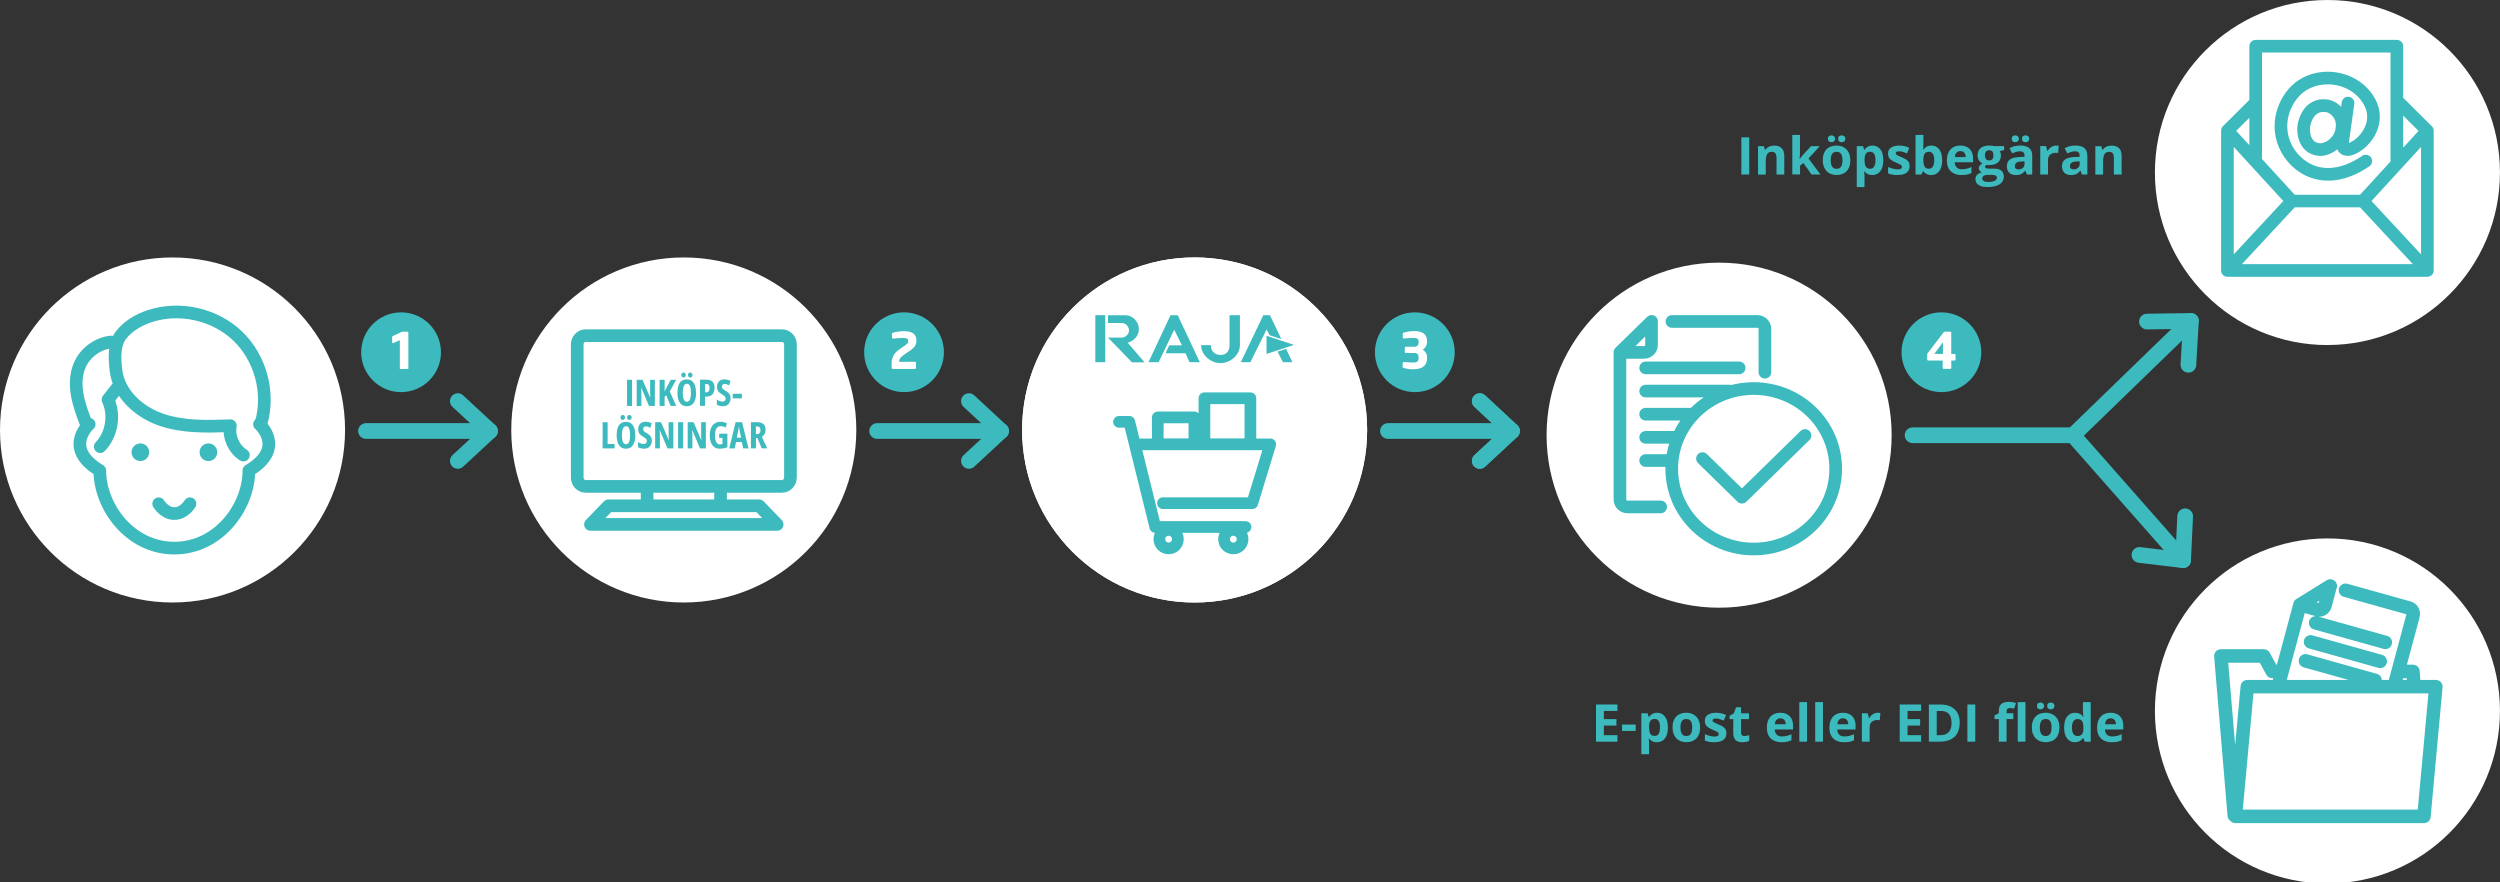 <?xml version="1.0" encoding="UTF-8"?>
<svg xmlns="http://www.w3.org/2000/svg" viewBox="0 0 648.01 228.63">
  <rect x="0" y="0" width="648.01" height="228.63" fill="#333333" stroke="none"/>
  <defs>
    <style>
      .cls-1 {
        stroke-width: 3.03px;
      }

      .cls-1, .cls-2, .cls-3, .cls-4, .cls-5, .cls-6 {
        fill: none;
        stroke: #3cbabe;
        stroke-linecap: round;
        stroke-linejoin: round;
      }

      .cls-2 {
        stroke-width: 3.5px;
      }

      .cls-7 {
        fill: #fff;
      }

      .cls-3 {
        stroke-width: 4.07px;
      }

      .cls-4 {
        stroke-width: 3.28px;
      }

      .cls-8 {
        isolation: isolate;
      }

      .cls-5 {
        stroke-width: 3.28px;
      }

      .cls-6 {
        stroke-width: 3.28px;
      }

      .cls-9 {
        fill: #3cbabe;
      }
    </style>
  </defs>
  <g id="info-process-achats-multi">
    <polyline class="cls-3" points="495.75 112.82 537.34 112.82 565.87 145.2"/>
    <polyline class="cls-3" points="566.4 133.82 565.87 145.2 554.55 143.84"/>
    <path class="cls-7" d="M603.28,89.43c24.69,0,44.72-20.01,44.72-44.72S627.99,0,603.28,0s-44.72,20.01-44.72,44.72,20.01,44.72,44.72,44.72"/>
    <path class="cls-7" d="M603.28,229c24.69,0,44.72-20.01,44.72-44.72s-20.01-44.72-44.72-44.72-44.72,20.01-44.72,44.72,20.01,44.72,44.72,44.72"/>
    <path class="cls-7" d="M445.6,157.52c24.69,0,44.72-20.01,44.72-44.72s-20.01-44.72-44.72-44.72-44.72,20.01-44.72,44.72,20.01,44.72,44.72,44.72"/>
    <path class="cls-4" d="M441.29,118.87l10.23,10.01,16.35-16M475.82,121.51c0,11.48-9.52,20.8-21.25,20.8s-21.25-9.31-21.25-20.8,9.51-20.8,21.25-20.8,21.25,9.31,21.25,20.8ZM419.88,91.33l8.2-8.01v6.1c0,1.06-.88,1.92-1.96,1.92h-6.23ZM430.45,131.4h-8.59c-1.09,0-1.96-.86-1.96-1.93v-38.15s8.09-7.91,8.2-8.01M433.38,83.32h22.13c1.09,0,1.96.86,1.96,1.92v11.24M426.56,119.37h6.7M426.56,113.36h8.2M426.56,107.36h11.97M426.56,101.37h21.83M426.56,95.36h24.24"/>
    <line class="cls-3" x1="537.34" y1="112.82" x2="567.9" y2="83.19"/>
    <polyline class="cls-3" points="556.5 83.35 567.9 83.19 567.24 94.55"/>
    <path class="cls-4" d="M606.85,34.3c.47-1.68.33-3.52-.71-4.89-.72-.95-1.83-1.98-3.64-2.04-4.09-.17-5.19,4.09-5.36,5.4-.17,1.31,0,5.48,3.85,5.98,2.02.27,5.01-1.43,5.87-4.47l-.02.02ZM608.62,26.71s-1.27,8.87-1.43,10.19c-.17,1.31.59,2.9,3.64.97,3.05-1.93,6.6-7.2,2.63-12.65s-11.74-6.37-16.74-3.08c-4.27,2.82-7.11,9.4-4.48,15.47,2.63,6.07,10.57,11.24,20.98,4.14M621.27,42.3V11.98h-36.59v29.65M584.08,27.18c-3.83,3.82-6.72,6.69-6.72,6.69l16.72,18.25M612.45,52.13l16.72-18.25s-3.09-3.09-7.15-7.12M577.36,70.1l16.72-17.99h18.38l16.72,17.99M629.18,33.88v36.23h-51.82v-36.23"/>
    <path class="cls-2" d="M596.15,156.76l7.86-4.87-1.34,5c-.23.88-1.07,1.39-1.89,1.16l-4.63-1.3v.02ZM590.48,177.93c2.45-9.15,5.68-21.17,5.68-21.17,0,0,7.76-4.8,7.86-4.87M607.96,153c5.93,1.66,16.47,4.6,16.47,4.6.82.23,1.27,1.12,1.04,1.99,0,0-2.43,9.05-4.86,18.12M597.59,171.29l18.04,5.06M598.91,166.37l18.05,5.06M600.23,161.45l18.05,5.06M621.69,174.04h3.76s.11,1.49.27,3.89M579.13,211.34c-.3-3.53-3.47-41.31-3.47-41.31h11.12l2.19,4h2.04M628.29,211.61h-48.87l3.09-33.62h48.87l-3.09,33.62Z"/>
    <path class="cls-9" d="M103.96,101.64c5.71,0,10.34-4.63,10.34-10.34s-4.64-10.34-10.34-10.34-10.34,4.63-10.34,10.34,4.64,10.34,10.34,10.34"/>
    <g class="cls-8">
      <g class="cls-8">
        <path class="cls-7" d="M105.85,95.63h-2.21v-7.44l-1.69.73c-.06.03-.12.04-.16.04-.09,0-.14-.07-.14-.17v-1.48c0-.09.04-.14.13-.18l2.35-1.11c.09-.04.17-.05.3-.05h1.17c.14,0,.25.1.25.25v9.41Z"/>
      </g>
    </g>
    <path class="cls-9" d="M234.33,101.64c5.71,0,10.34-4.63,10.34-10.34s-4.64-10.34-10.34-10.34-10.34,4.63-10.34,10.34,4.64,10.34,10.34,10.34"/>
    <g class="cls-8">
      <g class="cls-8">
        <path class="cls-7" d="M236.05,90.78l-1.11.74c-1.11.74-1.89,1.3-1.89,2.21v.05h4.11c.14,0,.26.1.26.25v1.34c0,.14-.12.26-.26.26h-5.79c-.14,0-.26-.12-.26-.26v-1.33c0-1.43.78-2.6,1.77-3.3l1.2-.85c1.13-.79,1.33-.9,1.33-1.51,0-.56-.33-.78-1.38-.78-.79,0-1.77.09-2.56.17h-.03c-.14,0-.24-.12-.24-.26v-1.01c0-.13.12-.21.25-.25.73-.22,1.81-.4,2.77-.4,2.39,0,3.32.82,3.32,2.48,0,1.05-.53,1.79-1.5,2.44Z"/>
      </g>
    </g>
    <path class="cls-9" d="M366.73,101.64c5.71,0,10.34-4.63,10.34-10.34s-4.64-10.34-10.34-10.34-10.34,4.63-10.34,10.34,4.64,10.34,10.34,10.34"/>
    <g class="cls-8">
      <g class="cls-8">
        <path class="cls-7" d="M366.51,95.74c-1.01,0-2.02-.16-2.69-.37-.13-.04-.25-.12-.25-.25v-1.04c0-.14.1-.24.23-.24h.03c.91.08,1.89.12,2.59.12.92,0,1.29-.39,1.29-1.11v-.23c0-.59-.21-1.12-1.05-1.12h-2.29c-.14,0-.25-.12-.25-.26v-1.11c0-.14.1-.25.25-.25h2.24c.84,0,1.11-.56,1.11-1.13v-.18c0-.59-.27-.98-1.29-.98-.91,0-1.57.07-2.56.16h-.03c-.13,0-.23-.09-.23-.24v-1.04c0-.13.13-.21.26-.25.67-.21,1.64-.4,2.65-.4,2.12,0,3.39.71,3.39,2.66v.18c0,.75-.47,1.6-1.16,1.99.71.38,1.16,1.11,1.16,1.95v.23c0,1.99-1.38,2.87-3.39,2.87Z"/>
      </g>
    </g>
    <path class="cls-9" d="M503.22,101.64c5.71,0,10.34-4.63,10.34-10.34s-4.64-10.34-10.34-10.34-10.34,4.63-10.34,10.34,4.64,10.34,10.34,10.34"/>
    <g class="cls-8">
      <g class="cls-8">
        <path class="cls-7" d="M506.64,93.45h-.86v1.91c0,.14-.1.26-.25.26h-1.73c-.14,0-.25-.12-.25-.26v-1.91h-3.76c-.14,0-.26-.12-.26-.26v-1.26c0-.14.05-.27.14-.4l4.11-5.38c.09-.12.18-.18.34-.18h1.39c.14,0,.26.12.26.26v5.51h.86c.14,0,.26.12.26.26v1.2c0,.14-.12.26-.26.26ZM503.62,88.88c0-.05-.03-.08-.05-.08-.01,0-.03.01-.04.03l-2.04,2.78s-.03.05-.03.08c0,.04.03.05.08.05h2.08v-2.86Z"/>
      </g>
    </g>
    <line class="cls-3" x1="94.87" y1="111.72" x2="127.02" y2="111.72"/>
    <polyline class="cls-3" points="118.67 103.97 127.02 111.72 118.67 119.47"/>
    <line class="cls-3" x1="227.35" y1="111.72" x2="259.5" y2="111.72"/>
    <polyline class="cls-3" points="251.15 103.97 259.5 111.72 251.15 119.47"/>
    <line class="cls-3" x1="359.76" y1="111.72" x2="391.91" y2="111.72"/>
    <polyline class="cls-3" points="383.56 103.97 391.91 111.72 383.56 119.47"/>
    <polyline class="cls-3" points="383.56 103.97 391.89 111.72 383.56 119.47"/>
    <path class="cls-7" d="M44.72,156.17c24.69,0,44.72-20.01,44.72-44.72s-20.01-44.72-44.72-44.72S0,86.75,0,111.45s20.01,44.72,44.72,44.72"/>
    <path class="cls-6" d="M49.25,130.57s-1.49,2.55-4.06,2.55-4.06-2.55-4.06-2.55M67.26,109.96s6.97,6.17-2.75,12.01c0,9.36-7.79,20.1-19.32,20.1s-19.32-10.75-19.32-20.1c-9.72-5.84-2.75-12.01-2.75-12.01"/>
    <path class="cls-9" d="M38.67,117.22c0,1.27-1.03,2.29-2.29,2.29s-2.29-1.03-2.29-2.29,1.03-2.29,2.29-2.29,2.29,1.03,2.29,2.29"/>
    <path class="cls-6" d="M25.98,115.78c3.03-3.17,3.86-8.24,2.01-12.21.85-1.07,1.69-2.14,2.55-3.23M28.77,88.65c-3.46.39-6.63,2.72-8.05,5.89-1.07,2.38-1.16,5.12-.72,7.7s1.37,5.04,2.29,7.5M63.09,117.96c-2.49-1.57-3.89-4.71-3.38-7.61-6.07.21-12.3.41-18.04-1.6-5.74-2.01-10.93-6.75-11.61-12.77-.35-2.99-.57-6.58,1.22-9.01,1.8-2.41,4.53-4.01,7.4-4.98,7.8-2.63,16.98-.57,22.91,5.1,5.93,5.67,8.38,14.73,6.08,22.61"/>
    <path class="cls-7" d="M177.24,156.17c24.69,0,44.72-20.01,44.72-44.72s-20.01-44.72-44.72-44.72-44.72,20.01-44.72,44.72,20.01,44.72,44.72,44.72"/>
    <path class="cls-5" d="M186.77,126.07v4.71M167.73,126.07v4.71M201.44,135.93h-48.39l4.66-4.83h39.06l4.66,4.83ZM202.69,126.07h-50.87c-1.22,0-2.2-1.01-2.2-2.28v-34.51c0-1.25.98-2.28,2.2-2.28h50.87c1.22,0,2.2,1.03,2.2,2.28v34.51c0,1.25-1,2.28-2.2,2.28Z"/>
    <path class="cls-7" d="M309.65,156.17c24.69,0,44.72-20.01,44.72-44.72s-20.01-44.72-44.72-44.72-44.72,20.01-44.72,44.72,20.01,44.72,44.72,44.72"/>
    <path class="cls-7" d="M309.65,156.17c24.69,0,44.72-20.01,44.72-44.72s-20.01-44.72-44.72-44.72-44.72,20.01-44.72,44.72,20.01,44.72,44.72,44.72"/>
    <path class="cls-1" d="M324.11,115.15h-11.92v-11.92h11.92v11.92ZM309.59,115.15h-9.49v-6.96h9.49v6.96ZM322.08,139.75c0,1.33-1.07,2.4-2.4,2.4s-2.4-1.07-2.4-2.4,1.07-2.4,2.4-2.4,2.4,1.07,2.4,2.4ZM305.31,139.75c0,1.33-1.07,2.4-2.4,2.4s-2.4-1.07-2.4-2.4,1.07-2.4,2.4-2.4,2.4,1.07,2.4,2.4ZM294.46,115.18h34.79l-4.65,15.24h-23.15M290.05,109.34h2.66l6.75,27.26h23.38"/>
    <path class="cls-9" d="M293.37,93.88l-6.17-6.38h3.62c.91,0,1.83-.91,1.83-1.81,0-1.1-.92-1.96-1.83-1.96h-3.62v-2.02h4.53c1.83,0,3.47,1.63,3.47,3.64,0,1.63-1.28,3.09-2.91,3.46l4.38,5.1h-3.29v-.02ZM286.48,93.88h-2.57v-12.18h2.57v12.18Z"/>
    <polygon class="cls-9" points="307.28 91.56 302.13 91.56 303.05 89.52 306.36 89.52 304.35 85.46 300.33 93.88 297.69 93.88 303.41 81.71 305.28 81.71 310.99 93.88 308.33 93.88 307.28 91.56"/>
    <path class="cls-9" d="M321.39,89.46c0,2.55-2.46,4.66-5.03,4.66s-5.03-2.11-5.03-4.66h2.51c0,1.81,1.33,2.55,2.52,2.55,1.27,0,2.34-.74,2.34-2.55v-7.76h2.69v7.76Z"/>
    <path class="cls-9" d="M334.99,93.88h-2.46l-1.37-2.73,2.19-.72,1.65,3.46ZM324.08,93.88h-2.46l5.83-12.18h1.72l2.97,6.2-3.06-1.01-.77-1.51-4.21,8.5h-.02Z"/>
    <polygon class="cls-9" points="328.29 91.74 328.29 87.05 335.4 89.39 328.29 91.74"/>
    <path class="cls-9" d="M51.73,117.22c0,1.27,1.03,2.29,2.29,2.29s2.29-1.03,2.29-2.29-1.03-2.29-2.29-2.29-2.29,1.03-2.29,2.29"/>
  </g>
  <g id="info-orga-achats-simp">
    <g>
      <path class="cls-9" d="M451.37,45.24v-9.64h2.04v9.64h-2.04Z"/>
      <path class="cls-9" d="M459.87,37.73c.79,0,1.42.21,1.9.64.48.43.72,1.12.72,2.06v4.81h-2.01v-4.3c0-.53-.1-.92-.29-1.19-.19-.27-.49-.4-.9-.4-.62,0-1.04.21-1.26.63-.22.42-.34,1.02-.34,1.81v3.47h-2.01v-7.37h1.54l.27.94h.11c.16-.25.35-.46.59-.62s.5-.27.78-.35c.29-.08.59-.11.89-.11Z"/>
      <path class="cls-9" d="M466.56,34.98v4.59c0,.28-.01.55-.03.83-.02.28-.05.55-.07.83h.03c.14-.19.28-.38.42-.57.14-.19.29-.37.46-.55l2.06-2.24h2.27l-2.93,3.2,3.11,4.17h-2.32l-2.12-2.99-.86.69v2.29h-2.01v-10.26h2.01Z"/>
      <path class="cls-9" d="M479.62,41.54c0,.62-.08,1.16-.25,1.63-.17.47-.4.88-.72,1.2-.31.33-.69.58-1.13.74s-.94.25-1.49.25c-.52,0-.99-.08-1.43-.25-.43-.17-.81-.41-1.13-.74-.32-.33-.56-.73-.74-1.2-.17-.47-.26-1.02-.26-1.63,0-.82.14-1.51.43-2.08.29-.57.7-1,1.24-1.29.54-.29,1.18-.44,1.92-.44.69,0,1.3.15,1.83.44.53.29.95.73,1.26,1.29.3.57.46,1.26.46,2.08ZM473.79,35.98c0-.31.09-.54.27-.68.18-.14.39-.21.65-.21s.47.07.65.21.28.37.28.68c0,.29-.09.51-.28.66-.18.15-.4.22-.65.22s-.47-.07-.65-.22c-.18-.14-.27-.36-.27-.66ZM474.53,41.54c0,.48.05.89.16,1.22.11.33.27.58.49.75.22.17.52.25.88.25s.64-.08.87-.25c.22-.17.38-.42.49-.75.1-.33.16-.74.16-1.22s-.05-.89-.16-1.22-.27-.57-.49-.73c-.22-.16-.52-.24-.88-.24-.53,0-.92.18-1.16.55-.24.36-.36.91-.36,1.64ZM476.45,35.98c0-.31.09-.54.27-.68.18-.14.4-.21.66-.21s.47.07.66.21c.19.14.28.37.28.68,0,.29-.09.51-.28.66-.19.15-.41.22-.66.22-.26,0-.48-.07-.66-.22-.18-.14-.27-.36-.27-.66Z"/>
      <path class="cls-9" d="M485.38,37.73c.83,0,1.5.32,2.01.97.51.65.77,1.59.77,2.84,0,.84-.12,1.54-.36,2.11-.24.57-.58,1-1,1.29-.43.29-.92.43-1.47.43-.36,0-.66-.04-.92-.13s-.47-.21-.65-.35c-.18-.14-.34-.29-.47-.46h-.11c.03.18.06.36.08.54.02.18.03.37.03.54v2.97h-2.01v-10.61h1.63l.28.96h.09c.13-.2.29-.38.48-.55.19-.17.42-.3.68-.4s.57-.15.93-.15ZM484.74,39.34c-.35,0-.63.07-.84.22-.21.14-.36.36-.45.65s-.15.66-.15,1.1v.22c0,.47.04.88.13,1.21.09.33.24.58.46.75.21.17.51.26.88.26.31,0,.56-.09.76-.26.2-.17.35-.42.45-.75.1-.33.15-.74.15-1.22,0-.72-.11-1.26-.34-1.63-.22-.36-.57-.55-1.04-.55Z"/>
      <path class="cls-9" d="M494.97,43.05c0,.5-.12.92-.35,1.27-.24.34-.59.61-1.05.78s-1.05.27-1.74.27c-.51,0-.96-.03-1.32-.1-.37-.07-.74-.18-1.11-.33v-1.66c.4.18.83.33,1.29.45s.86.17,1.21.17c.39,0,.67-.06.84-.17s.25-.27.25-.46c0-.12-.03-.23-.1-.33-.07-.1-.21-.21-.44-.34-.22-.12-.58-.29-1.05-.49-.46-.19-.84-.39-1.14-.59-.3-.2-.52-.43-.66-.7-.14-.27-.21-.61-.21-1.03,0-.68.26-1.19.79-1.54s1.24-.52,2.13-.52c.46,0,.89.05,1.31.14.42.09.84.24,1.28.44l-.61,1.45c-.37-.16-.71-.29-1.03-.39-.32-.1-.65-.15-.99-.15-.29,0-.52.04-.67.12-.15.08-.22.2-.22.36,0,.12.04.22.12.32.08.09.23.19.45.31s.55.26.98.43c.42.17.78.35,1.09.54.31.19.54.42.71.69s.25.63.25,1.06Z"/>
      <path class="cls-9" d="M498.55,34.98v2.39c0,.28,0,.55-.02.82-.01.27-.03.48-.06.63h.08c.19-.3.46-.56.79-.77.33-.21.77-.32,1.3-.32.83,0,1.5.32,2.01.97.51.65.77,1.59.77,2.84,0,.84-.12,1.54-.36,2.11s-.57,1-1,1.29c-.43.29-.92.43-1.48.43s-.97-.1-1.28-.29c-.31-.19-.56-.41-.76-.65h-.14l-.34.81h-1.54v-10.26h2.01ZM499.99,39.34c-.35,0-.63.07-.84.22-.21.14-.36.36-.45.65-.09.29-.15.66-.16,1.1v.22c0,.72.11,1.26.32,1.64s.6.57,1.15.57c.41,0,.74-.19.99-.57.24-.38.37-.93.37-1.66s-.12-1.26-.37-1.63c-.25-.36-.58-.55-1.01-.55Z"/>
      <path class="cls-9" d="M508.12,37.73c.68,0,1.27.13,1.76.39.49.26.87.64,1.14,1.14.27.5.4,1.1.4,1.82v.98h-4.75c.02.57.19,1.01.51,1.33s.76.48,1.33.48c.47,0,.9-.05,1.29-.15.39-.1.79-.24,1.21-.43v1.56c-.36.18-.75.31-1.14.4-.4.08-.88.12-1.45.12-.74,0-1.39-.14-1.96-.41-.57-.27-1.02-.69-1.34-1.25-.32-.56-.48-1.26-.48-2.11s.15-1.58.44-2.15.7-1,1.22-1.29c.52-.29,1.13-.43,1.83-.43ZM508.13,39.16c-.39,0-.71.12-.97.38-.26.25-.41.64-.45,1.18h2.82c0-.3-.06-.56-.16-.8-.1-.23-.26-.42-.46-.55-.2-.14-.46-.2-.78-.2Z"/>
      <path class="cls-9" d="M515.21,48.48c-1.03,0-1.81-.18-2.36-.54s-.81-.86-.81-1.51c0-.44.14-.82.42-1.11.28-.3.68-.51,1.22-.64-.21-.09-.39-.23-.54-.43-.15-.2-.23-.41-.23-.64,0-.28.08-.52.24-.7.16-.19.4-.37.71-.55-.39-.17-.69-.43-.92-.8s-.34-.8-.34-1.31c0-.54.12-.99.35-1.37.24-.38.58-.66,1.03-.86.45-.2,1-.3,1.65-.3.14,0,.29,0,.47.03.18.02.35.04.5.06.15.02.25.04.31.05h2.57v1.02l-1.15.3c.11.16.18.34.24.52s.08.38.08.59c0,.79-.28,1.41-.83,1.85s-1.32.66-2.3.66c-.23-.01-.45-.03-.66-.05-.1.08-.18.16-.23.25s-.08.18-.08.28.04.18.12.24c.08.06.21.11.37.14.17.03.37.05.62.05h1.25c.81,0,1.42.17,1.85.52.42.35.64.86.64,1.53,0,.86-.36,1.53-1.08,2s-1.75.71-3.09.71ZM515.3,47.17c.48,0,.89-.04,1.24-.13.35-.09.61-.22.79-.38s.28-.36.28-.59c0-.18-.05-.33-.16-.44s-.27-.18-.49-.23c-.22-.04-.5-.07-.83-.07h-1.04c-.25,0-.47.04-.66.12-.2.08-.35.19-.46.33s-.17.31-.17.5c0,.28.13.49.4.65.27.16.64.24,1.12.24ZM515.62,41.58c.38,0,.65-.12.83-.35.18-.23.26-.55.26-.95,0-.44-.09-.78-.27-1-.18-.22-.46-.33-.82-.33s-.65.11-.83.33c-.18.22-.28.55-.28,1,0,.4.09.72.27.95.18.23.46.35.83.35Z"/>
      <path class="cls-9" d="M523.7,37.72c.99,0,1.75.22,2.27.65s.79,1.09.79,1.96v4.91h-1.4l-.39-1h-.05c-.21.26-.43.48-.65.65s-.47.29-.76.37c-.29.08-.63.12-1.04.12-.43,0-.83-.08-1.17-.25s-.62-.42-.81-.77c-.2-.34-.3-.78-.3-1.31,0-.78.27-1.36.82-1.73.55-.37,1.37-.58,2.47-.62l1.28-.04v-.32c0-.39-.1-.67-.3-.85-.2-.18-.48-.27-.84-.27s-.71.05-1.05.15c-.34.1-.69.23-1.03.38l-.67-1.36c.39-.21.83-.37,1.31-.49.49-.12.99-.18,1.51-.18ZM521.44,35.98c0-.31.09-.54.27-.68s.39-.21.65-.21.47.07.65.21.28.37.28.68c0,.29-.09.51-.28.66-.18.15-.4.22-.65.22s-.47-.07-.65-.22c-.18-.14-.27-.36-.27-.66ZM524.77,41.83l-.78.03c-.65.02-1.1.13-1.35.35-.25.22-.38.5-.38.85,0,.31.09.53.27.66.18.13.42.19.71.19.43,0,.79-.13,1.09-.38.3-.25.44-.62.44-1.09v-.61ZM524.1,35.98c0-.31.09-.54.27-.68s.4-.21.66-.21.47.07.66.21.28.37.28.68c0,.29-.09.51-.28.66-.19.15-.41.22-.66.22-.26,0-.48-.07-.66-.22-.18-.14-.27-.36-.27-.66Z"/>
      <path class="cls-9" d="M532.95,37.73c.1,0,.22,0,.35.02.13.01.24.03.33.04l-.15,1.88c-.07-.02-.16-.04-.28-.05-.12-.01-.22-.02-.31-.02-.26,0-.51.03-.75.1-.24.07-.46.17-.66.32-.19.15-.35.34-.46.58-.11.24-.17.53-.17.88v3.75h-2.01v-7.37h1.52l.3,1.24h.1c.15-.25.33-.48.54-.69.22-.21.47-.38.75-.5.28-.12.58-.19.91-.19Z"/>
      <path class="cls-9" d="M537.99,37.72c.99,0,1.75.22,2.27.65s.79,1.09.79,1.96v4.91h-1.4l-.39-1h-.05c-.21.26-.43.48-.65.65-.22.17-.47.29-.76.37-.29.08-.63.12-1.04.12-.44,0-.83-.08-1.17-.25-.35-.17-.62-.42-.81-.77-.2-.34-.3-.78-.3-1.31,0-.78.27-1.36.82-1.73.55-.37,1.37-.58,2.47-.62l1.28-.04v-.32c0-.39-.1-.67-.3-.85-.2-.18-.48-.27-.84-.27s-.71.05-1.05.15c-.34.1-.69.23-1.03.38l-.67-1.36c.39-.21.83-.37,1.32-.49.49-.12.99-.18,1.51-.18ZM539.05,41.83l-.78.03c-.65.02-1.1.13-1.35.35-.25.22-.38.5-.38.85,0,.31.09.53.27.66.18.13.42.19.71.19.43,0,.79-.13,1.09-.38.3-.25.45-.62.45-1.09v-.61Z"/>
      <path class="cls-9" d="M547.31,37.73c.79,0,1.42.21,1.9.64.48.43.72,1.12.72,2.06v4.81h-2.01v-4.3c0-.53-.09-.92-.29-1.19-.19-.27-.49-.4-.9-.4-.62,0-1.03.21-1.26.63-.22.42-.34,1.02-.34,1.81v3.47h-2.01v-7.37h1.54l.27.94h.11c.16-.25.36-.46.59-.62.23-.16.5-.27.78-.35.29-.08.58-.11.89-.11Z"/>
    </g>
    <g>
      <path class="cls-9" d="M162.53,105.22v-6.78h1.3v6.78h-1.3Z"/>
      <path class="cls-9" d="M169.75,105.22h-1.53l-1.99-4.73h-.04c.02.22.03.43.04.62s.02.37.02.53c0,.16,0,.31,0,.44v3.15h-1.22v-6.78h1.52l1.98,4.62h.04c-.01-.21-.02-.41-.03-.6,0-.18-.02-.36-.02-.51,0-.16,0-.3,0-.43v-3.08h1.22v6.78Z"/>
      <path class="cls-9" d="M175.28,105.22h-1.44l-1.15-2.76-.42.38v2.38h-1.3v-6.78h1.3v3.13c.03-.12.08-.26.15-.41.07-.15.16-.32.26-.51l1.19-2.21h1.4l-1.66,3.02,1.67,3.76Z"/>
      <path class="cls-9" d="M180.43,101.82c0,.54-.05,1.02-.15,1.45-.1.43-.25.8-.45,1.1-.2.3-.45.54-.75.7-.3.16-.65.24-1.06.24s-.76-.08-1.07-.24c-.3-.16-.55-.4-.75-.7-.2-.31-.35-.67-.45-1.1-.1-.43-.15-.91-.15-1.45,0-.76.09-1.4.27-1.92s.45-.91.81-1.17c.36-.26.8-.39,1.33-.39s1,.14,1.35.42c.35.28.62.68.79,1.2.17.52.26,1.14.26,1.86ZM176.61,97.21c0-.21.05-.37.16-.48.11-.11.24-.16.41-.16s.32.06.42.17.16.27.16.47-.05.35-.16.46-.25.17-.42.17-.31-.05-.41-.16-.16-.26-.16-.47ZM176.97,101.82c0,.52.04.95.12,1.3.08.35.2.61.36.78.16.17.35.26.58.26s.43-.09.59-.26c.16-.17.27-.43.35-.77.08-.35.12-.79.12-1.32,0-.79-.09-1.39-.26-1.77-.18-.39-.44-.58-.79-.58-.23,0-.43.09-.58.26-.16.18-.28.44-.36.79-.08.35-.12.78-.12,1.3ZM178.33,97.21c0-.21.05-.37.16-.48.11-.11.25-.16.42-.16s.32.06.42.17c.1.11.16.27.16.47s-.05.35-.16.46c-.11.11-.25.17-.42.17s-.32-.05-.42-.17c-.1-.11-.16-.26-.16-.46Z"/>
      <path class="cls-9" d="M183.17,98.43c.69,0,1.2.18,1.54.54.34.36.5.88.5,1.56,0,.34-.04.66-.13.93-.08.28-.21.52-.39.72-.17.2-.39.36-.65.46s-.57.16-.93.16h-.36v2.4h-1.3v-6.78h1.72ZM183.07,99.54h-.32v2.16h.23c.21,0,.38-.04.52-.12.14-.08.24-.2.32-.37.07-.17.11-.39.11-.67,0-.35-.07-.6-.21-.76s-.35-.24-.64-.24Z"/>
      <path class="cls-9" d="M189.38,103.23c0,.41-.08.77-.25,1.08-.16.31-.39.56-.69.73-.3.18-.65.26-1.05.26-.19,0-.37-.01-.55-.04-.18-.02-.35-.06-.52-.12-.17-.05-.34-.13-.51-.21v-1.33c.25.16.5.28.77.37.27.08.51.12.74.12.17,0,.31-.03.42-.1.11-.06.19-.15.25-.26.05-.11.08-.24.08-.38,0-.15-.02-.28-.07-.39-.05-.11-.13-.23-.27-.34-.13-.11-.32-.24-.58-.39-.2-.12-.38-.24-.54-.36-.16-.12-.29-.26-.41-.41-.11-.15-.2-.32-.26-.52-.06-.2-.09-.43-.09-.7,0-.38.07-.72.23-1.01.15-.29.37-.51.66-.67.29-.16.64-.24,1.04-.23.28,0,.54.04.81.11s.52.18.76.32l-.36,1.15c-.22-.13-.43-.23-.62-.29-.19-.06-.38-.09-.55-.09-.15,0-.27.03-.37.08-.1.06-.18.14-.23.23-.05.1-.08.21-.08.34,0,.16.03.3.07.41.05.11.14.22.28.33.14.11.34.23.6.38.28.16.52.34.71.52.19.18.33.39.43.62s.14.49.14.79Z"/>
      <path class="cls-9" d="M189.92,103.26v-1.19h2.37v1.19h-2.37Z"/>
      <path class="cls-9" d="M156.2,116.22v-6.78h1.3v5.65h1.8v1.13h-3.11Z"/>
      <path class="cls-9" d="M164.67,112.82c0,.54-.05,1.02-.15,1.45-.1.43-.25.8-.45,1.1-.2.3-.45.53-.75.7-.3.16-.66.24-1.06.24s-.76-.08-1.07-.24c-.3-.16-.55-.4-.75-.7-.2-.31-.35-.67-.45-1.1-.1-.43-.15-.91-.15-1.45,0-.76.09-1.4.27-1.92.18-.52.45-.91.81-1.17.36-.26.8-.39,1.33-.39s1,.14,1.35.42c.35.28.62.68.79,1.2.17.52.26,1.14.26,1.86ZM160.84,108.21c0-.21.05-.37.16-.48.11-.11.24-.16.41-.16s.32.06.42.17c.11.11.16.27.16.47s-.05.35-.16.46c-.1.11-.25.17-.42.17s-.31-.05-.41-.16c-.1-.11-.16-.26-.16-.47ZM161.2,112.82c0,.52.04.95.12,1.3s.2.61.36.78c.16.17.35.26.58.26s.43-.08.59-.26c.16-.17.27-.43.35-.77.08-.35.12-.79.12-1.32,0-.79-.09-1.39-.26-1.77-.18-.39-.44-.58-.79-.58-.23,0-.43.09-.58.26-.16.18-.28.44-.36.79s-.12.78-.12,1.3ZM162.56,108.21c0-.21.05-.37.16-.48.1-.11.25-.16.42-.16s.32.06.42.17c.11.11.16.27.16.47s-.05.35-.16.46c-.1.11-.25.17-.42.17s-.32-.05-.42-.16c-.11-.11-.16-.26-.16-.46Z"/>
      <path class="cls-9" d="M168.96,114.23c0,.41-.08.77-.25,1.08-.16.31-.39.56-.69.73-.3.18-.65.26-1.05.26-.19,0-.37-.01-.55-.04-.18-.02-.35-.06-.52-.12-.17-.05-.34-.13-.51-.22v-1.33c.25.16.5.28.77.37.27.08.51.12.74.12.17,0,.31-.03.42-.1.11-.06.19-.15.25-.26.05-.11.08-.24.08-.38,0-.15-.02-.28-.07-.39-.05-.11-.13-.23-.27-.34s-.32-.24-.58-.39c-.2-.12-.38-.24-.54-.36s-.29-.26-.41-.41c-.11-.15-.2-.32-.26-.52-.06-.2-.09-.43-.09-.7,0-.38.07-.72.23-1.01.15-.29.37-.51.66-.67s.64-.24,1.04-.23c.28,0,.54.04.81.11s.52.18.76.32l-.36,1.15c-.22-.13-.43-.23-.62-.29-.19-.06-.38-.09-.55-.09-.15,0-.27.03-.37.09s-.18.13-.23.23c-.05.1-.08.21-.08.34,0,.16.03.3.07.41.05.11.14.22.28.33.14.11.34.23.6.38.28.16.52.34.71.52.19.18.33.39.43.62.1.23.14.49.14.79Z"/>
      <path class="cls-9" d="M174.54,116.22h-1.53l-1.99-4.73h-.04c.02.22.03.43.04.62.01.19.02.37.02.53,0,.16,0,.31,0,.44v3.14h-1.22v-6.78h1.52l1.98,4.62h.04c-.01-.21-.02-.41-.03-.6,0-.18-.02-.35-.02-.51,0-.16,0-.3,0-.43v-3.08h1.22v6.78Z"/>
      <path class="cls-9" d="M175.76,116.22v-6.78h1.3v6.78h-1.3Z"/>
      <path class="cls-9" d="M182.97,116.22h-1.53l-1.99-4.73h-.04c.02.22.03.43.04.62.01.19.02.37.02.53,0,.16,0,.31,0,.44v3.14h-1.22v-6.78h1.52l1.98,4.62h.04c-.01-.21-.02-.41-.03-.6,0-.18-.02-.35-.02-.51,0-.16,0-.3,0-.43v-3.08h1.22v6.78Z"/>
      <path class="cls-9" d="M186.42,112.4h2.12v3.53c-.32.13-.65.22-.99.28-.34.06-.68.09-1.03.09-.56,0-1.03-.14-1.4-.43-.38-.29-.66-.69-.85-1.21-.19-.52-.29-1.14-.29-1.86s.11-1.32.32-1.84c.21-.52.53-.92.94-1.2s.92-.43,1.52-.43c.33,0,.63.04.92.12.28.08.54.18.76.31l-.38,1.08c-.2-.12-.4-.22-.61-.28-.21-.06-.43-.1-.65-.1-.33,0-.6.09-.82.28-.22.18-.39.45-.5.81-.11.35-.17.79-.17,1.3,0,.47.05.89.14,1.24.09.35.23.62.42.81.19.19.43.29.72.29.12,0,.24,0,.35-.03.11-.02.22-.04.32-.08v-1.58h-.85v-1.1Z"/>
      <path class="cls-9" d="M192.64,116.22l-.35-1.63h-1.51l-.35,1.63h-1.4l1.64-6.78h1.68l1.67,6.78h-1.39ZM192.09,113.45l-.37-1.79c-.02-.15-.05-.29-.07-.44-.02-.14-.04-.28-.07-.41-.02-.13-.04-.25-.05-.37,0,.11-.02.23-.04.36s-.04.27-.07.41c-.02.14-.05.29-.08.43l-.36,1.81h1.11Z"/>
      <path class="cls-9" d="M196.21,109.43c.5,0,.92.07,1.25.22s.58.36.74.65c.16.29.24.66.24,1.09,0,.28-.03.53-.1.76-.07.23-.17.43-.32.61-.14.18-.33.33-.55.47l1.4,2.98h-1.43l-1.11-2.66h-.39v2.66h-1.3v-6.78h1.58ZM196.2,110.53h-.26v2h.29c.29,0,.51-.09.66-.26.15-.18.23-.44.23-.8,0-.32-.08-.55-.23-.71-.15-.15-.38-.23-.69-.23Z"/>
    </g>
    <g>
      <path class="cls-9" d="M419.24,192.25h-5.55v-9.64h5.55v1.67h-3.51v2.12h3.26v1.67h-3.26v2.49h3.51v1.69Z"/>
      <path class="cls-9" d="M420.44,189.46v-1.65h3.54v1.65h-3.54Z"/>
      <path class="cls-9" d="M429.54,184.75c.83,0,1.5.32,2.01.97.51.65.77,1.59.77,2.84,0,.84-.12,1.54-.36,2.11-.24.57-.58,1-1,1.29-.43.29-.92.43-1.47.43-.36,0-.66-.04-.92-.13s-.47-.21-.65-.35c-.18-.14-.34-.29-.47-.46h-.11c.03.18.06.36.08.54.02.18.03.37.03.54v2.97h-2.01v-10.61h1.63l.28.96h.09c.13-.2.29-.38.48-.55.19-.17.42-.3.68-.4s.57-.15.93-.15ZM428.89,186.35c-.35,0-.63.07-.84.22-.21.14-.36.36-.45.65s-.15.66-.15,1.1v.22c0,.47.04.88.13,1.21.09.33.24.58.46.75.21.17.51.26.88.26.31,0,.56-.09.76-.26.2-.17.35-.42.45-.75.1-.33.15-.74.15-1.22,0-.72-.11-1.26-.34-1.63-.22-.36-.57-.55-1.04-.55Z"/>
      <path class="cls-9" d="M440.68,188.56c0,.62-.08,1.16-.25,1.63-.17.47-.4.88-.72,1.2-.31.33-.69.58-1.13.74s-.94.25-1.49.25c-.52,0-.99-.08-1.43-.25-.43-.17-.81-.41-1.13-.74-.32-.33-.56-.73-.74-1.2-.17-.47-.26-1.02-.26-1.63,0-.82.14-1.51.43-2.08.29-.57.7-1,1.24-1.29.54-.29,1.18-.44,1.92-.44.69,0,1.3.15,1.83.44.53.29.95.73,1.26,1.29.3.57.46,1.26.46,2.08ZM435.58,188.56c0,.48.05.89.16,1.22.11.33.27.58.49.75.22.17.52.25.88.25s.64-.08.87-.25c.22-.17.38-.42.49-.75.1-.33.16-.74.16-1.22s-.05-.89-.16-1.22-.27-.57-.49-.73c-.22-.16-.52-.24-.88-.24-.53,0-.92.18-1.16.55-.24.36-.36.91-.36,1.64Z"/>
      <path class="cls-9" d="M447.48,190.07c0,.5-.12.92-.35,1.27-.24.34-.59.61-1.05.78s-1.05.27-1.74.27c-.51,0-.96-.03-1.32-.1-.37-.07-.74-.18-1.11-.33v-1.66c.4.18.83.33,1.29.45s.86.17,1.21.17c.39,0,.67-.06.84-.17s.25-.27.25-.46c0-.12-.03-.23-.1-.33-.07-.1-.21-.21-.44-.34-.22-.12-.58-.29-1.05-.49-.46-.19-.84-.39-1.14-.59-.3-.2-.52-.43-.66-.7-.14-.27-.21-.61-.21-1.03,0-.68.26-1.19.79-1.54s1.24-.52,2.13-.52c.46,0,.89.05,1.31.14.42.09.84.24,1.28.44l-.61,1.45c-.37-.16-.71-.29-1.03-.39-.32-.1-.65-.15-.99-.15-.29,0-.52.04-.67.12-.15.08-.22.2-.22.36,0,.12.04.22.12.32.08.09.23.19.45.31s.55.26.98.43c.42.17.78.35,1.09.54.31.19.54.42.71.69s.25.63.25,1.06Z"/>
      <path class="cls-9" d="M452.15,190.78c.22,0,.43-.02.64-.07.21-.04.42-.1.62-.16v1.5c-.21.1-.48.18-.8.24-.32.06-.67.1-1.04.1-.44,0-.83-.07-1.18-.21s-.62-.39-.82-.75-.3-.85-.3-1.48v-3.55h-.96v-.85l1.11-.67.58-1.56h1.29v1.57h2.06v1.51h-2.06v3.55c0,.28.08.49.24.63.16.14.37.21.64.21Z"/>
      <path class="cls-9" d="M461.46,184.75c.68,0,1.27.13,1.76.39.49.26.87.64,1.14,1.14.27.5.4,1.1.4,1.82v.98h-4.75c.02.57.19,1.01.51,1.33s.76.48,1.33.48c.47,0,.9-.05,1.29-.15.39-.1.79-.24,1.21-.43v1.56c-.36.18-.75.31-1.14.4-.4.08-.88.12-1.45.12-.74,0-1.39-.14-1.96-.41-.57-.27-1.02-.69-1.34-1.25-.32-.56-.48-1.26-.48-2.11s.15-1.58.44-2.15.7-1,1.22-1.29c.52-.29,1.13-.43,1.83-.43ZM461.47,186.18c-.39,0-.71.12-.97.38-.26.25-.41.64-.45,1.18h2.82c0-.3-.06-.56-.16-.8-.1-.23-.26-.42-.46-.55-.2-.14-.46-.2-.78-.2Z"/>
      <path class="cls-9" d="M468.4,192.25h-2.01v-10.26h2.01v10.26Z"/>
      <path class="cls-9" d="M472.52,192.25h-2.01v-10.26h2.01v10.26Z"/>
      <path class="cls-9" d="M477.67,184.75c.68,0,1.27.13,1.76.39.49.26.87.64,1.14,1.14.27.5.4,1.1.4,1.82v.98h-4.75c.02.57.19,1.01.51,1.33s.76.48,1.33.48c.47,0,.9-.05,1.29-.15.39-.1.79-.24,1.21-.43v1.56c-.36.18-.75.31-1.14.4-.4.08-.88.12-1.45.12-.74,0-1.39-.14-1.96-.41-.57-.27-1.02-.69-1.34-1.25-.32-.56-.48-1.26-.48-2.11s.15-1.58.44-2.15.7-1,1.22-1.29c.52-.29,1.13-.43,1.83-.43ZM477.68,186.18c-.39,0-.71.12-.97.38-.26.25-.41.64-.45,1.18h2.82c0-.3-.06-.56-.16-.8-.1-.23-.26-.42-.46-.55-.2-.14-.46-.2-.78-.2Z"/>
      <path class="cls-9" d="M486.72,184.75c.1,0,.22,0,.35.02.13.01.24.03.33.04l-.15,1.88c-.07-.02-.16-.04-.28-.05-.12-.01-.22-.02-.31-.02-.26,0-.51.03-.75.1-.24.07-.46.17-.66.32-.19.15-.35.34-.46.58-.11.24-.17.53-.17.88v3.75h-2.01v-7.37h1.52l.3,1.24h.1c.15-.25.33-.48.54-.69.22-.21.47-.38.75-.5.28-.12.58-.19.91-.19Z"/>
      <path class="cls-9" d="M497.96,192.25h-5.55v-9.64h5.55v1.67h-3.51v2.12h3.26v1.67h-3.26v2.49h3.51v1.69Z"/>
      <path class="cls-9" d="M507.96,187.34c0,1.09-.21,1.99-.62,2.72s-1.02,1.27-1.8,1.64c-.79.37-1.73.55-2.84.55h-2.73v-9.64h3.03c1.01,0,1.89.18,2.63.54.74.36,1.32.89,1.73,1.59.41.7.61,1.57.61,2.6ZM505.84,187.4c0-.71-.1-1.3-.31-1.76-.21-.46-.52-.8-.92-1.02s-.91-.33-1.51-.33h-1.09v6.28h.88c1,0,1.74-.27,2.23-.8.49-.53.73-1.32.73-2.37Z"/>
      <path class="cls-9" d="M509.96,192.25v-9.64h2.04v9.64h-2.04Z"/>
      <path class="cls-9" d="M521.85,186.39h-1.74v5.86h-2.01v-5.86h-1.11v-.97l1.11-.54v-.54c0-.63.11-1.12.32-1.47.21-.35.51-.59.9-.74.39-.14.85-.21,1.38-.21.39,0,.75.03,1.07.1.32.06.58.13.79.21l-.51,1.48c-.15-.05-.32-.09-.5-.13-.18-.04-.39-.06-.62-.06-.28,0-.49.08-.62.25-.13.17-.19.39-.19.65v.46h1.74v1.51ZM525.01,192.25h-2.01v-10.26h2.01v10.26Z"/>
      <path class="cls-9" d="M533.81,188.56c0,.62-.08,1.16-.25,1.63s-.4.88-.72,1.2c-.31.33-.69.58-1.13.74-.44.17-.94.25-1.49.25-.52,0-.99-.08-1.43-.25s-.81-.41-1.13-.74c-.32-.33-.56-.73-.74-1.2s-.26-1.02-.26-1.63c0-.82.15-1.51.44-2.08.29-.57.7-1,1.24-1.29.54-.29,1.17-.44,1.92-.44.69,0,1.3.15,1.84.44.53.29.95.73,1.26,1.29.31.57.46,1.26.46,2.08ZM527.98,182.99c0-.31.09-.54.27-.68s.39-.21.65-.21.47.07.65.21.28.37.28.68c0,.29-.09.51-.28.66-.18.15-.4.22-.65.22s-.47-.07-.65-.22c-.18-.14-.27-.36-.27-.66ZM528.72,188.56c0,.48.05.89.16,1.22.11.33.27.58.5.75.22.17.52.25.88.25s.65-.08.87-.25.38-.42.49-.75c.1-.33.15-.74.15-1.22s-.05-.89-.15-1.22c-.1-.32-.27-.57-.49-.73-.22-.16-.52-.24-.88-.24-.53,0-.92.18-1.16.55-.24.36-.36.91-.36,1.64ZM530.64,182.99c0-.31.09-.54.27-.68s.4-.21.66-.21.47.07.66.21.28.37.28.68c0,.29-.09.51-.28.66-.19.15-.41.22-.66.22-.26,0-.48-.07-.66-.22-.18-.14-.27-.36-.27-.66Z"/>
      <path class="cls-9" d="M537.81,192.39c-.82,0-1.49-.32-2.01-.97-.52-.64-.77-1.59-.77-2.84s.26-2.22.78-2.86c.52-.65,1.21-.97,2.05-.97.35,0,.66.05.93.14.27.1.5.23.7.39.2.16.36.34.5.55h.07c-.03-.14-.06-.35-.1-.62s-.06-.56-.06-.85v-2.36h2.02v10.26h-1.54l-.39-.96h-.09c-.13.2-.29.39-.48.55s-.42.3-.68.39-.57.14-.93.14ZM538.51,190.78c.55,0,.94-.16,1.16-.49.23-.33.35-.82.36-1.48v-.22c0-.72-.11-1.26-.33-1.64s-.63-.57-1.23-.57c-.44,0-.79.19-1.04.57-.25.38-.38.93-.38,1.65s.13,1.26.38,1.63c.25.36.61.55,1.07.55Z"/>
      <path class="cls-9" d="M547.06,184.75c.68,0,1.27.13,1.76.39.49.26.87.64,1.14,1.14.27.5.4,1.1.4,1.82v.98h-4.75c.02.57.19,1.01.51,1.33s.76.48,1.33.48c.47,0,.9-.05,1.29-.15.39-.1.79-.24,1.21-.43v1.56c-.36.18-.75.31-1.14.4-.4.08-.88.12-1.45.12-.74,0-1.39-.14-1.96-.41-.57-.27-1.02-.69-1.34-1.25-.32-.56-.48-1.26-.48-2.11s.15-1.58.44-2.15.7-1,1.22-1.29c.52-.29,1.13-.43,1.83-.43ZM547.07,186.18c-.39,0-.71.12-.97.38-.26.25-.41.64-.45,1.18h2.82c0-.3-.06-.56-.16-.8-.1-.23-.26-.42-.46-.55-.2-.14-.46-.2-.78-.2Z"/>
    </g>
  </g>
</svg>